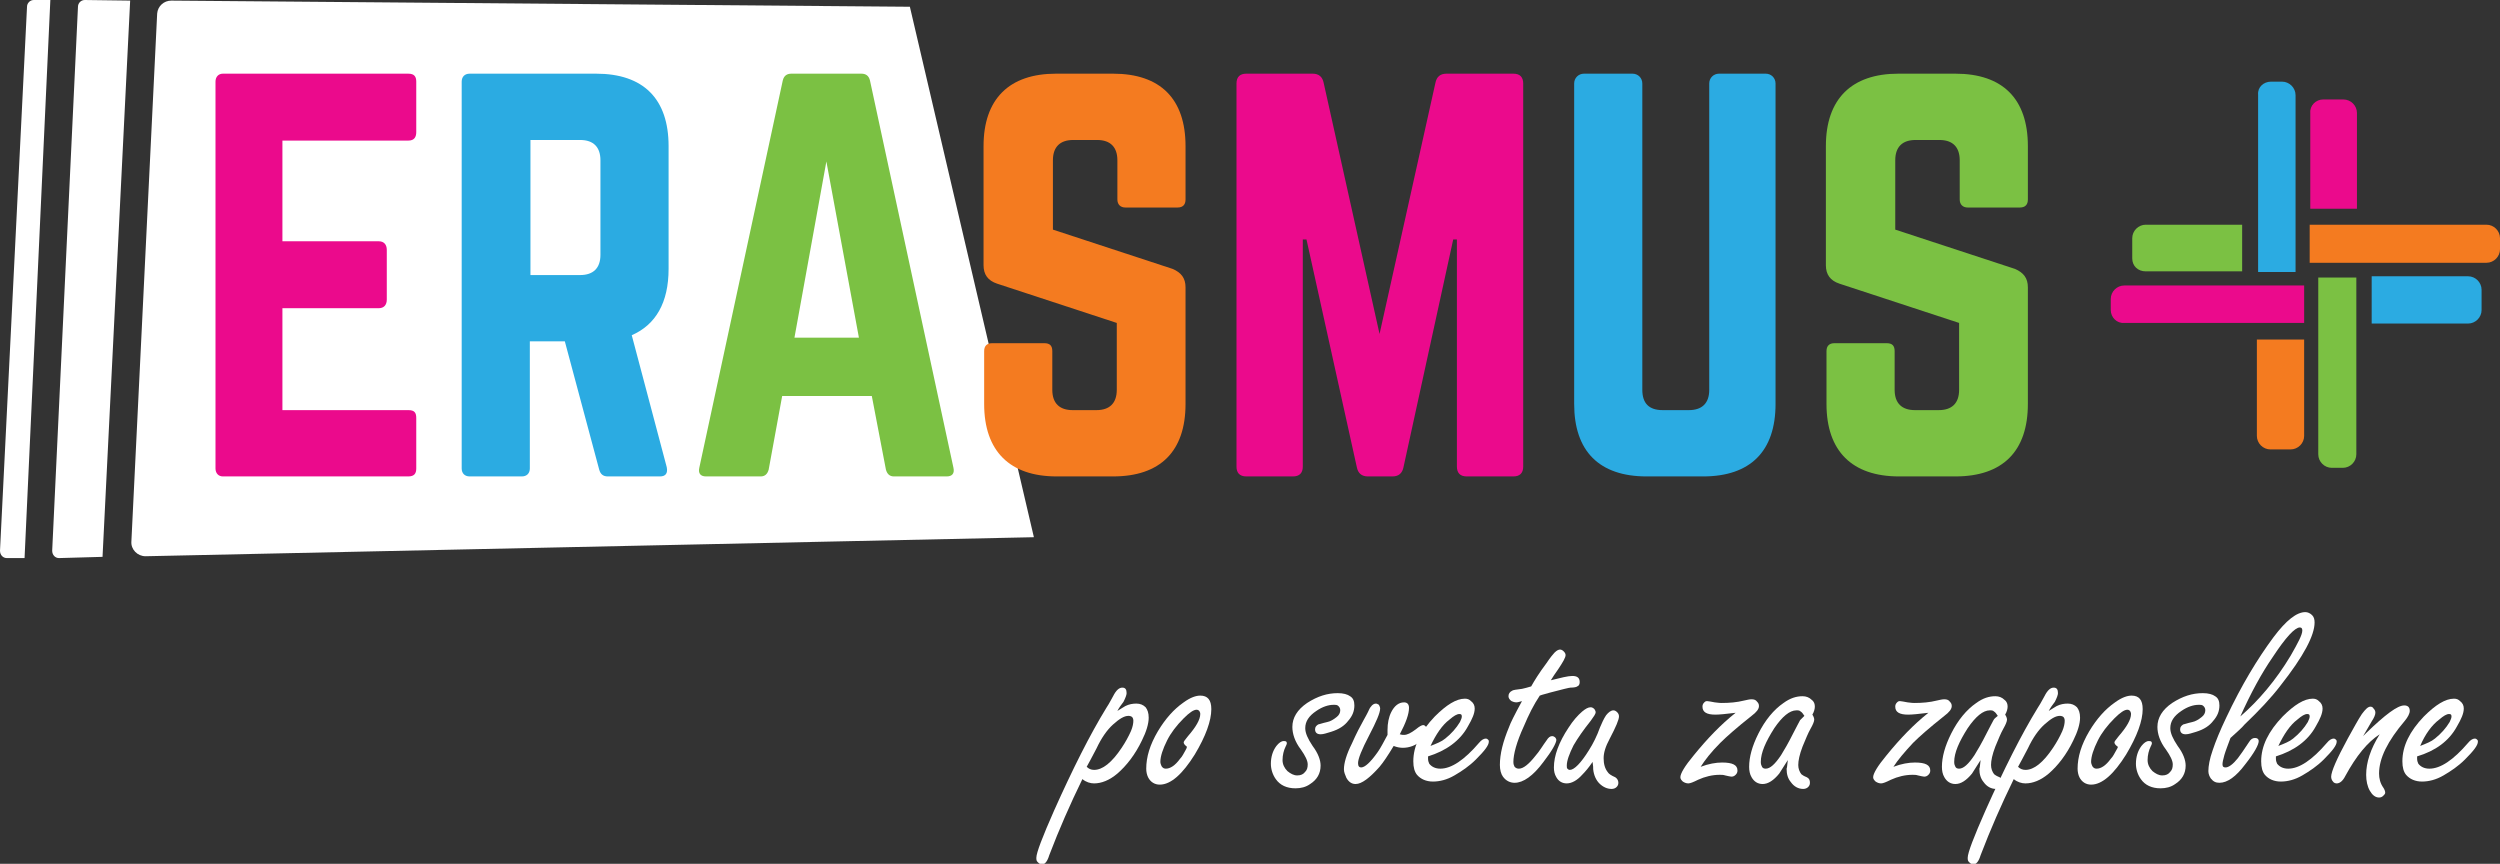<?xml version="1.0" encoding="utf-8"?>
<!-- Generator: Adobe Illustrator 26.2.1, SVG Export Plug-In . SVG Version: 6.00 Build 0)  -->
<svg version="1.1" id="Layer_1" xmlns="http://www.w3.org/2000/svg" xmlns:xlink="http://www.w3.org/1999/xlink" x="0px" y="0px"
	 viewBox="0 0 407.2 140.7" style="enable-background:new 0 0 407.2 140.7;" xml:space="preserve">
<rect x="0" y="0" width="407.2" height="140.7" fill="#333333" stroke="none"/>
<g id="XMLID_347_">
	<path id="XMLID_350_" style="fill:#FFFFFF;" d="M4.4,1.1L0,89.7c0,0.7,0.5,1.2,1.1,1.2L4,90.9L8.2,0L5.5,0C4.9,0,4.4,0.5,4.4,1.1z"
		/>
	<path id="XMLID_349_" style="fill:#FFFFFF;" d="M21.2,0.1L13.8,0c-0.6,0-1.1,0.5-1.1,1.1L8.5,89.7c0,0.7,0.5,1.2,1.1,1.2l7.1-0.2
		L21.2,0.1z"/>
	<path id="XMLID_348_" style="fill:#FFFFFF;" d="M148.2,1.1l-120.3-1c-1.2,0-2.2,0.9-2.3,2.1l-4.2,86c-0.1,1.3,1,2.4,2.3,2.4
		l144.7-3.1L148.2,1.1z"/>
</g>
<g id="XMLID_330_">
	<path id="XMLID_345_" style="fill:#EB0A8C;" d="M67.8,21.5c0,0.8-0.3,1.4-1.3,1.4H46v16.4h15.7c0.8,0,1.3,0.5,1.3,1.4v8.1
		c0,0.9-0.5,1.4-1.3,1.4H46v16.6h20.5c1,0,1.3,0.4,1.3,1.3v8.2c0,0.8-0.3,1.3-1.3,1.3H36.3c-0.7,0-1.2-0.5-1.2-1.3V13.3
		c0-0.8,0.5-1.3,1.2-1.3h30.2c1,0,1.3,0.5,1.3,1.3V21.5z"/>
	<path id="XMLID_342_" style="fill:#2BABE2;" d="M108.9,43.8c0,5.5-2.1,9.1-6,10.8l5.7,21.5c0.2,1-0.2,1.5-1.1,1.5h-8.5
		c-0.8,0-1.2-0.4-1.4-1.1L92,55.6h-5.7v20.7c0,0.8-0.5,1.3-1.3,1.3h-8.5c-0.8,0-1.3-0.5-1.3-1.3V13.3c0-0.8,0.5-1.3,1.3-1.3h20.6
		c7.7,0,11.8,4.1,11.8,11.8V43.8z M94.5,44.8c2.1,0,3.3-1.1,3.3-3.3V26.1c0-2.1-1.1-3.3-3.3-3.3h-8.1v22H94.5z"/>
	<path id="XMLID_339_" style="fill:#7BC143;" d="M145.6,77.6c-0.7,0-1.1-0.4-1.3-1.1l-2.3-12h-14.6l-2.2,12
		c-0.2,0.7-0.6,1.1-1.3,1.1H115c-0.9,0-1.3-0.5-1.1-1.4l13.6-63.1c0.2-0.8,0.7-1.1,1.4-1.1h11.4c0.7,0,1.2,0.3,1.4,1.1l13.6,63.1
		c0.2,0.9-0.2,1.4-1.1,1.4H145.6z M134.6,26.3L129.4,55h10.5L134.6,26.3z"/>
	<path id="XMLID_337_" style="fill:#F47B20;" d="M181.3,12c7.7,0,11.8,4.1,11.8,11.8v8.7c0,0.8-0.4,1.3-1.3,1.3h-8.5
		c-0.8,0-1.3-0.5-1.3-1.3v-6.4c0-2.1-1.1-3.3-3.3-3.3h-3.9c-2.1,0-3.3,1.1-3.3,3.3v11.3l19.5,6.4c1.4,0.6,2.1,1.5,2.1,3v19
		c0,7.7-4.1,11.8-11.8,11.8h-9.2c-7.6,0-11.8-4.1-11.8-11.8v-8.6c0-0.9,0.5-1.3,1.3-1.3h8.5c0.9,0,1.3,0.4,1.3,1.3v6.3
		c0,2.2,1.2,3.3,3.3,3.3h3.9c2.1,0,3.3-1.1,3.3-3.3V52.6l-19.5-6.4c-1.5-0.5-2.2-1.5-2.2-3V23.8c0-7.7,4.2-11.8,11.8-11.8H181.3z"/>
	<path id="XMLID_335_" style="fill:#EB0A8C;" d="M246.5,12c1.1,0,1.6,0.6,1.6,1.6V76c0,1.1-0.6,1.6-1.6,1.6h-7.6
		c-1.1,0-1.6-0.6-1.6-1.6V39h-0.6l-8.1,37.1c-0.2,1-0.8,1.5-1.8,1.5h-4c-1,0-1.6-0.5-1.8-1.5L212.8,39h-0.6V76
		c0,1.1-0.6,1.6-1.6,1.6H203c-1.1,0-1.6-0.6-1.6-1.6V13.6c0-1.1,0.6-1.6,1.6-1.6h10.8c1,0,1.6,0.5,1.8,1.5l9.1,40.9l9.1-40.9
		c0.2-1,0.8-1.5,1.8-1.5H246.5z"/>
	<path id="XMLID_333_" style="fill:#2BABE2;" d="M287.6,12c0.9,0,1.6,0.7,1.6,1.6v52.2c0,7.7-4.1,11.8-11.8,11.8h-9.2
		c-7.7,0-11.8-4.1-11.8-11.8V13.6c0-0.9,0.7-1.6,1.6-1.6h7.9c0.9,0,1.6,0.7,1.6,1.6v49.9c0,2.2,1.1,3.3,3.3,3.3h4.3
		c2.1,0,3.3-1.1,3.3-3.3V13.6c0-0.9,0.7-1.6,1.6-1.6H287.6z"/>
	<path id="XMLID_331_" style="fill:#7BC143;" d="M318.5,12c7.7,0,11.8,4.1,11.8,11.8v8.7c0,0.8-0.4,1.3-1.3,1.3h-8.5
		c-0.8,0-1.3-0.5-1.3-1.3v-6.4c0-2.1-1.1-3.3-3.3-3.3h-3.9c-2.1,0-3.3,1.1-3.3,3.3v11.3l19.5,6.4c1.4,0.6,2.1,1.5,2.1,3v19
		c0,7.7-4.1,11.8-11.8,11.8h-9.2c-7.6,0-11.8-4.1-11.8-11.8v-8.6c0-0.9,0.5-1.3,1.3-1.3h8.5c0.9,0,1.3,0.4,1.3,1.3v6.3
		c0,2.2,1.2,3.3,3.3,3.3h3.9c2.1,0,3.3-1.1,3.3-3.3V52.6l-19.5-6.4c-1.5-0.5-2.2-1.5-2.2-3V23.8c0-7.7,4.2-11.8,11.8-11.8H318.5z"/>
</g>
<g>
	<g>
		<path style="fill:#FFFFFF;" d="M182,115.8c0.6-0.4,1-0.6,1.3-0.8c0.6-0.3,1.2-0.4,1.8-0.4c0.6,0,1.1,0.2,1.5,0.6
			c0.3,0.4,0.5,0.9,0.5,1.7c0,1-0.4,2.3-1.1,3.7c-1.1,2.3-2.5,4.1-4,5.4c-1.3,1.1-2.6,1.6-3.8,1.6c-0.6,0-1.3-0.2-1.9-0.7
			c-2,4.1-3.8,8.2-5.4,12.4c-0.3,1-0.7,1.5-1.2,1.5c-0.2,0-0.4-0.1-0.7-0.4c-0.2-0.2-0.2-0.4-0.2-0.7c0-0.8,1-3.4,2.9-7.7
			c3-6.7,5.8-12.3,8.5-16.7c0.6-0.9,0.9-1.6,1.1-1.9c0.5-1,1-1.4,1.5-1.4c0.5,0,0.7,0.3,0.7,0.9c0,0.3-0.2,0.8-0.5,1.4
			C182.6,114.8,182.2,115.4,182,115.8z M177,124.9c0.3,0.3,0.7,0.5,1.2,0.5c1.4,0,2.9-1.2,4.5-3.6c0.6-0.9,1.1-1.8,1.5-2.7
			c0.3-0.7,0.4-1.3,0.4-1.7c0-0.3-0.1-0.5-0.2-0.6c-0.1-0.1-0.3-0.2-0.6-0.2c-0.7,0-1.5,0.5-2.5,1.4c-1,0.9-1.9,2.2-2.7,3.9
			C177.8,123.4,177.3,124.4,177,124.9z"/>
		<path style="fill:#FFFFFF;" d="M195.5,113.3c1.2,0,1.8,0.7,1.8,2.2c0,1.9-0.9,4.4-2.7,7.4c-2,3.2-3.9,4.9-5.7,4.9
			c-0.8,0-1.5-0.4-1.9-1.2c-0.2-0.4-0.3-0.9-0.3-1.4c0-1.9,0.6-3.9,1.9-6.1c1.2-2,2.6-3.6,4.2-4.7
			C193.9,113.6,194.8,113.3,195.5,113.3z M193.3,121.6c-0.4-0.3-0.5-0.5-0.5-0.7c0-0.1,0.2-0.4,0.7-1c1.3-1.5,2-2.7,2-3.6
			c0-0.1,0-0.2-0.1-0.4c-0.1-0.2-0.3-0.3-0.5-0.3c-0.5,0-1.2,0.5-2.1,1.4c-1.2,1.2-2.1,2.4-2.7,3.6c-0.7,1.4-1.1,2.6-1.1,3.5
			c0,0.2,0.1,0.5,0.2,0.7c0.2,0.3,0.4,0.4,0.7,0.4c0.7,0,1.5-0.5,2.3-1.6c0.4-0.4,0.6-0.9,0.9-1.4S193.3,121.6,193.3,121.6z"/>
		<path style="fill:#FFFFFF;" d="M217.9,112.9c0.9,0,1.6,0.2,2,0.5c0.5,0.3,0.7,0.8,0.7,1.5c0,0.9-0.3,1.7-1,2.5
			c-0.6,0.8-1.5,1.4-2.8,1.8c-0.7,0.2-1.2,0.4-1.7,0.4c-0.6,0-0.9-0.3-0.9-0.8c0-0.4,0.2-0.6,0.5-0.8c0.1,0,0.6-0.2,1.5-0.4
			c0.5-0.1,1-0.4,1.5-0.8c0.4-0.3,0.6-0.7,0.6-1.1c0-0.3-0.1-0.5-0.3-0.7s-0.4-0.2-0.8-0.2c-0.8,0-1.8,0.3-2.8,1
			c-1.2,0.8-1.8,1.7-1.8,2.8c0,0.8,0.4,1.7,1.2,2.9c0.9,1.2,1.3,2.3,1.3,3.2c0,1.3-0.6,2.3-1.7,3c-0.7,0.5-1.5,0.7-2.4,0.7
			c-1.4,0-2.5-0.5-3.2-1.5c-0.5-0.7-0.8-1.6-0.8-2.5c0-1.1,0.3-2.1,0.9-2.9c0.4-0.5,0.8-0.8,1.2-0.8c0.4,0,0.5,0.1,0.5,0.4
			c0,0.1-0.1,0.3-0.2,0.5c-0.3,0.6-0.5,1.4-0.5,2.2c0,0.7,0.3,1.3,0.8,1.8c0.5,0.4,1,0.7,1.6,0.7c0.6,0,1-0.2,1.3-0.6
			c0.3-0.3,0.4-0.7,0.4-1.2c0-0.6-0.4-1.4-1.1-2.4c-1-1.3-1.4-2.6-1.4-3.7c0-1.5,0.8-2.8,2.4-3.9
			C214.6,113.4,216.2,112.9,217.9,112.9z"/>
		<path style="fill:#FFFFFF;" d="M227,121.5c-0.9,1.5-1.7,2.7-2.3,3.4c-1.6,1.8-2.9,2.8-3.9,2.8c-0.6,0-1.1-0.3-1.5-1
			c-0.2-0.5-0.4-0.9-0.4-1.4c0-1,0.4-2.4,1.3-4.2c0.7-1.6,1.4-2.9,1.9-3.8c0.4-0.7,0.6-1.1,0.7-1.3c0.2-0.4,0.3-0.7,0.5-0.9
			c0.2-0.3,0.5-0.5,0.8-0.5c0.2,0,0.3,0.1,0.5,0.2c0.1,0.2,0.2,0.4,0.2,0.6c0,0.7-0.6,2.1-1.8,4.4c-1.2,2.3-1.8,3.8-1.8,4.5
			c0,0.5,0.2,0.7,0.5,0.7c0.6,0,1.5-0.8,2.7-2.5c0.5-0.7,1-1.7,1.6-2.8c0-0.4,0-0.6,0-0.8c0-1.1,0.2-2.1,0.6-2.9
			c0.5-1,1.2-1.6,2.1-1.6c0.5,0,0.8,0.3,0.8,0.9c0,1-0.5,2.4-1.5,4.3c0.3,0.1,0.5,0.1,0.7,0.1c0.5,0,1.1-0.3,1.9-0.9
			c0.6-0.5,1-0.7,1.2-0.7c0.2,0,0.3,0.1,0.5,0.3c0.1,0.2,0.2,0.3,0.2,0.5c0,0.5-0.4,1.1-1.1,1.8c-0.8,0.7-1.8,1.1-2.9,1.1
			C228,121.8,227.5,121.7,227,121.5z"/>
		<path style="fill:#FFFFFF;" d="M232.6,123.2v0.4c0,0.3,0.1,0.6,0.2,0.8c0.4,0.5,1,0.8,1.8,0.8c1.8,0,3.9-1.4,6.3-4.2
			c0.4-0.5,0.8-0.7,1.1-0.7c0.2,0,0.3,0.1,0.4,0.2c0.1,0.1,0.1,0.2,0.1,0.3c0,0.6-0.7,1.5-2.1,2.9c-1.1,1.1-2.3,1.9-3.5,2.6
			s-2.4,1-3.5,1c-1.1,0-2-0.4-2.6-1.1c-0.4-0.5-0.6-1.2-0.6-2.2c0-2.5,1.2-4.9,3.5-7.3c1.9-1.9,3.5-2.9,4.9-2.9c0.4,0,0.7,0.1,1,0.4
			c0.4,0.3,0.6,0.7,0.6,1.2c0,0.8-0.4,1.7-1.1,2.9C237.8,120.7,235.5,122.3,232.6,123.2z M233,121.5c1-0.4,1.8-0.7,2.4-1.2
			c1-0.8,1.8-1.7,2.4-2.7c0.2-0.4,0.3-0.7,0.3-0.9c0-0.3-0.1-0.4-0.4-0.4c-0.4,0-0.9,0.3-1.6,0.9C234.9,118.1,233.9,119.6,233,121.5
			z"/>
		<path style="fill:#FFFFFF;" d="M250.8,113.3c-1,1.5-1.8,3.1-2.6,5c-1.2,2.6-1.7,4.6-1.7,5.8c0,0.4,0.1,0.6,0.2,0.8
			c0.2,0.2,0.4,0.3,0.7,0.3c0.7,0,1.6-0.7,2.7-2.1c0.7-0.8,1.2-1.7,1.8-2.5c0.3-0.5,0.6-0.7,0.9-0.7c0.2,0,0.4,0.1,0.5,0.2
			c0.1,0.1,0.2,0.3,0.2,0.4c0,0.5-0.7,1.8-2.1,3.6c-1.7,2.3-3.3,3.4-4.7,3.4c-0.7,0-1.4-0.3-1.9-1c-0.3-0.4-0.5-1.1-0.5-1.9
			c0-1.8,0.5-3.8,1.5-6.2c0.2-0.6,0.9-2,2.1-4.2c-0.4,0.1-0.7,0.2-0.9,0.2c-0.3,0-0.6-0.1-0.8-0.2c-0.3-0.2-0.5-0.5-0.5-0.8
			c0-0.4,0.2-0.7,0.6-0.9c0.1-0.1,0.7-0.2,1.6-0.3c0.4-0.1,0.9-0.2,1.5-0.4c0.5-0.9,1.3-2.2,2.5-3.8c0.6-0.9,1.1-1.5,1.3-1.7
			c0.4-0.4,0.7-0.5,0.9-0.5c0.2,0,0.4,0.1,0.6,0.3c0.2,0.2,0.3,0.4,0.3,0.6c0,0.4-0.4,1.1-1.2,2.3c-0.5,0.7-0.9,1.3-1.2,1.8
			c1.6-0.4,2.8-0.7,3.5-0.7c0.8,0,1.2,0.3,1.2,1c0,0.3-0.1,0.6-0.4,0.7c-0.1,0.1-0.5,0.2-1.1,0.2c-0.2,0-1.4,0.3-3.3,0.8
			C251.9,113,251.3,113.1,250.8,113.3z"/>
		<path style="fill:#FFFFFF;" d="M259.4,124.1c-0.6,0.9-1.2,1.6-1.7,2.1c-0.8,0.9-1.7,1.4-2.5,1.4c-0.7,0-1.3-0.3-1.7-1
			c-0.3-0.5-0.4-1-0.4-1.6c0-1.9,0.8-4.1,2.4-6.5c0.7-1.1,1.5-2,2.2-2.6c0.6-0.5,1-0.7,1.4-0.7c0.2,0,0.4,0.1,0.6,0.3
			c0.1,0.2,0.2,0.3,0.2,0.5c0,0.3-0.3,0.7-0.8,1.4c-1.2,1.5-2.1,2.8-2.8,4c-0.7,1.4-1.1,2.5-1.1,3.3c0,0.2,0,0.4,0.1,0.5
			c0.1,0.1,0.2,0.2,0.4,0.2c0.7,0,1.8-1.1,3.1-3.2c0.7-1.1,1.3-2.3,1.8-3.7c0.3-0.7,0.6-1.4,1-2c0.4-0.5,0.8-0.8,1.2-0.8
			c0.2,0,0.4,0.1,0.6,0.3c0.2,0.2,0.3,0.4,0.3,0.7c0,0.5-0.5,1.7-1.5,3.6c-0.7,1.3-1,2.3-1,3.2c0,0.9,0.2,1.7,0.7,2.3
			c0.1,0.2,0.5,0.5,1.2,0.8c0.3,0.2,0.5,0.5,0.5,0.9c0,0.3-0.1,0.5-0.3,0.7c-0.2,0.2-0.5,0.3-0.8,0.3c-0.7,0-1.4-0.3-2-0.9
			c-0.5-0.5-0.9-1.3-1-2.3C259.5,125.1,259.5,124.7,259.4,124.1z"/>
		<path style="fill:#FFFFFF;" d="M277,124.9c1.3-0.5,2.5-0.7,3.5-0.7c1.7,0,2.5,0.4,2.5,1.3c0,0.3-0.1,0.5-0.3,0.7s-0.4,0.3-0.7,0.3
			c-0.2,0-0.5-0.1-1-0.2c-0.3-0.1-0.6-0.1-0.9-0.1c-1.2,0-2.4,0.3-3.5,0.8c-0.8,0.4-1.3,0.6-1.6,0.6c-0.3,0-0.6-0.1-0.9-0.3
			c-0.2-0.2-0.4-0.4-0.4-0.7c0-0.6,0.7-1.8,2.2-3.6c2.2-2.7,4.4-5,6.8-6.9c-1.6,0.2-2.7,0.3-3.3,0.3c-1.4,0-2.1-0.4-2.1-1.3
			c0-0.3,0.1-0.5,0.3-0.7c0.2-0.2,0.3-0.2,0.5-0.2c0.2,0,0.6,0.1,1.2,0.2c0.2,0,0.6,0.1,1.1,0.1c1.3,0,2.5-0.1,3.7-0.4
			c0.5-0.1,0.8-0.2,1.2-0.2c0.4,0,0.7,0.1,0.9,0.4c0.2,0.2,0.3,0.4,0.3,0.7c0,0.5-0.4,1-1.2,1.6c-2.4,1.9-4.1,3.4-5.1,4.4
			C278.7,122.5,277.7,123.8,277,124.9z"/>
		<path style="fill:#FFFFFF;" d="M291.2,123.8c-0.5,0.8-1,1.6-1.4,2.2c-0.9,1.1-1.8,1.7-2.7,1.7c-0.8,0-1.4-0.4-1.8-1.1
			c-0.3-0.5-0.4-1.1-0.4-1.7c0-1.6,0.5-3.4,1.5-5.4c1.1-2.2,2.5-3.9,4.1-5c1.1-0.8,2.1-1.1,3.1-1.1c0.6,0,1.1,0.2,1.5,0.6
			c0.4,0.3,0.5,0.7,0.5,1.1c0,0.3-0.1,0.8-0.4,1.3c0.2,0.3,0.3,0.6,0.3,0.8c0,0.3-0.2,0.8-0.6,1.5c-0.4,0.7-0.8,1.7-1.3,2.9
			c-0.5,1.3-0.7,2.3-0.7,3c0,0.6,0.2,1.1,0.5,1.5c0.1,0.1,0.4,0.3,0.9,0.5c0.4,0.2,0.5,0.5,0.5,0.9c0,0.3-0.1,0.5-0.3,0.7
			c-0.2,0.2-0.5,0.3-0.8,0.3c-0.8,0-1.5-0.4-2-1.1c-0.5-0.6-0.7-1.3-0.7-2.2C291.1,125,291.1,124.5,291.2,123.8z M293.9,116.6
			c-0.2-0.3-0.4-0.6-0.6-0.7c-0.2-0.2-0.4-0.2-0.7-0.2c-1.1,0-2.3,1-3.6,2.9c-1.4,2.2-2.2,4-2.2,5.5c0,0.4,0.1,0.6,0.2,0.8
			c0.1,0.2,0.3,0.3,0.6,0.3c0.7,0,1.5-0.7,2.5-2.2c0.5-0.8,1.2-2,2-3.6c0.5-1,0.9-1.7,1.1-2.1C293.4,117.1,293.6,116.9,293.9,116.6z
			"/>
		<path style="fill:#FFFFFF;" d="M308.4,124.9c1.3-0.5,2.5-0.7,3.5-0.7c1.7,0,2.5,0.4,2.5,1.3c0,0.3-0.1,0.5-0.3,0.7
			c-0.2,0.2-0.4,0.3-0.7,0.3c-0.2,0-0.5-0.1-1-0.2c-0.3-0.1-0.6-0.1-0.9-0.1c-1.2,0-2.4,0.3-3.5,0.8c-0.8,0.4-1.3,0.6-1.6,0.6
			c-0.3,0-0.6-0.1-0.9-0.3c-0.2-0.2-0.4-0.4-0.4-0.7c0-0.6,0.7-1.8,2.2-3.6c2.2-2.7,4.4-5,6.8-6.9c-1.6,0.2-2.7,0.3-3.3,0.3
			c-1.4,0-2.1-0.4-2.1-1.3c0-0.3,0.1-0.5,0.3-0.7c0.2-0.2,0.3-0.2,0.5-0.2c0.2,0,0.6,0.1,1.2,0.2c0.2,0,0.6,0.1,1.1,0.1
			c1.3,0,2.5-0.1,3.7-0.4c0.5-0.1,0.8-0.2,1.2-0.2c0.4,0,0.7,0.1,0.9,0.4c0.2,0.2,0.3,0.4,0.3,0.7c0,0.5-0.4,1-1.2,1.6
			c-2.4,1.9-4.1,3.4-5.1,4.4C310.2,122.5,309.1,123.8,308.4,124.9z"/>
		<path style="fill:#FFFFFF;" d="M322.6,123.8c-0.5,0.8-1,1.6-1.4,2.2c-0.9,1.1-1.8,1.7-2.7,1.7c-0.8,0-1.4-0.4-1.8-1.1
			c-0.3-0.5-0.4-1.1-0.4-1.7c0-1.6,0.5-3.4,1.5-5.4c1.1-2.2,2.5-3.9,4.1-5c1.1-0.8,2.1-1.1,3.1-1.1c0.6,0,1.1,0.2,1.5,0.6
			c0.4,0.3,0.5,0.7,0.5,1.1c0,0.3-0.1,0.8-0.4,1.3c0.2,0.3,0.3,0.6,0.3,0.8c0,0.3-0.2,0.8-0.6,1.5c-0.4,0.7-0.8,1.7-1.3,2.9
			c-0.5,1.3-0.7,2.3-0.7,3c0,0.6,0.2,1.1,0.5,1.5c0.1,0.1,0.4,0.3,0.9,0.5c0.4,0.2,0.5,0.5,0.5,0.9c0,0.3-0.1,0.5-0.3,0.7
			c-0.2,0.2-0.5,0.3-0.8,0.3c-0.8,0-1.5-0.4-2-1.1c-0.5-0.6-0.7-1.3-0.7-2.2C322.5,125,322.5,124.5,322.6,123.8z M325.4,116.6
			c-0.2-0.3-0.4-0.6-0.6-0.7c-0.2-0.2-0.4-0.2-0.7-0.2c-1.1,0-2.3,1-3.6,2.9c-1.4,2.2-2.2,4-2.2,5.5c0,0.4,0.1,0.6,0.2,0.8
			c0.1,0.2,0.3,0.3,0.6,0.3c0.7,0,1.5-0.7,2.5-2.2c0.5-0.8,1.2-2,2-3.6c0.5-1,0.9-1.7,1.1-2.1C324.8,117.1,325,116.9,325.4,116.6z"
			/>
		<path style="fill:#FFFFFF;" d="M333.7,115.8c0.6-0.4,1-0.6,1.3-0.8c0.6-0.3,1.2-0.4,1.8-0.4c0.6,0,1.1,0.2,1.5,0.6
			c0.3,0.4,0.5,0.9,0.5,1.7c0,1-0.4,2.3-1.1,3.7c-1.1,2.3-2.5,4.1-4,5.4c-1.3,1.1-2.6,1.6-3.8,1.6c-0.6,0-1.3-0.2-1.9-0.7
			c-2,4.1-3.8,8.2-5.4,12.4c-0.3,1-0.7,1.5-1.2,1.5c-0.2,0-0.4-0.1-0.7-0.4c-0.2-0.2-0.2-0.4-0.2-0.7c0-0.8,1-3.4,2.9-7.7
			c3-6.7,5.8-12.3,8.5-16.7c0.6-0.9,0.9-1.6,1.1-1.9c0.5-1,1-1.4,1.5-1.4c0.5,0,0.7,0.3,0.7,0.9c0,0.3-0.2,0.8-0.5,1.4
			C334.3,114.8,333.9,115.4,333.7,115.8z M328.7,124.9c0.3,0.3,0.7,0.5,1.2,0.5c1.4,0,2.9-1.2,4.5-3.6c0.6-0.9,1.1-1.8,1.5-2.7
			c0.3-0.7,0.4-1.3,0.4-1.7c0-0.3-0.1-0.5-0.2-0.6c-0.1-0.1-0.3-0.2-0.6-0.2c-0.7,0-1.5,0.5-2.5,1.4c-1,0.9-1.9,2.2-2.7,3.9
			C329.5,123.4,329,124.4,328.7,124.9z"/>
		<path style="fill:#FFFFFF;" d="M347.2,113.3c1.2,0,1.8,0.7,1.8,2.2c0,1.9-0.9,4.4-2.7,7.4c-2,3.2-3.9,4.9-5.7,4.9
			c-0.8,0-1.5-0.4-1.9-1.2c-0.2-0.4-0.3-0.9-0.3-1.4c0-1.9,0.6-3.9,1.9-6.1c1.2-2,2.6-3.6,4.2-4.7
			C345.6,113.6,346.5,113.3,347.2,113.3z M344.9,121.6c-0.4-0.3-0.5-0.5-0.5-0.7c0-0.1,0.2-0.4,0.7-1c1.3-1.5,2-2.7,2-3.6
			c0-0.1,0-0.2-0.1-0.4c-0.1-0.2-0.3-0.3-0.5-0.3c-0.5,0-1.2,0.5-2.1,1.4c-1.2,1.2-2.1,2.4-2.7,3.6c-0.7,1.4-1.1,2.6-1.1,3.5
			c0,0.2,0.1,0.5,0.2,0.7c0.2,0.3,0.4,0.4,0.7,0.4c0.7,0,1.5-0.5,2.3-1.6c0.4-0.4,0.6-0.9,0.9-1.4S345,121.6,344.9,121.6z"/>
		<path style="fill:#FFFFFF;" d="M358.8,112.9c0.9,0,1.6,0.2,2,0.5c0.5,0.3,0.7,0.8,0.7,1.5c0,0.9-0.3,1.7-1,2.5
			c-0.6,0.8-1.5,1.4-2.8,1.8c-0.7,0.2-1.2,0.4-1.7,0.4c-0.6,0-0.9-0.3-0.9-0.8c0-0.4,0.2-0.6,0.5-0.8c0.1,0,0.6-0.2,1.5-0.4
			c0.5-0.1,1-0.4,1.5-0.8c0.4-0.3,0.6-0.7,0.6-1.1c0-0.3-0.1-0.5-0.3-0.7s-0.4-0.2-0.8-0.2c-0.8,0-1.8,0.3-2.8,1
			c-1.2,0.8-1.8,1.7-1.8,2.8c0,0.8,0.4,1.7,1.2,2.9c0.9,1.2,1.3,2.3,1.3,3.2c0,1.3-0.6,2.3-1.7,3c-0.7,0.5-1.5,0.7-2.4,0.7
			c-1.4,0-2.5-0.5-3.2-1.5c-0.5-0.7-0.8-1.6-0.8-2.5c0-1.1,0.3-2.1,0.9-2.9c0.4-0.5,0.8-0.8,1.2-0.8c0.4,0,0.5,0.1,0.5,0.4
			c0,0.1-0.1,0.3-0.2,0.5c-0.3,0.6-0.5,1.4-0.5,2.2c0,0.7,0.3,1.3,0.8,1.8c0.5,0.4,1,0.7,1.6,0.7c0.6,0,1-0.2,1.3-0.6
			c0.3-0.3,0.4-0.7,0.4-1.2c0-0.6-0.4-1.4-1.1-2.4c-1-1.3-1.4-2.6-1.4-3.7c0-1.5,0.8-2.8,2.4-3.9
			C355.5,113.4,357.1,112.9,358.8,112.9z"/>
		<path style="fill:#FFFFFF;" d="M363.3,120.2c-0.4,1.1-0.8,2.1-1,2.8s-0.3,1.2-0.3,1.5c0,0.4,0.2,0.5,0.5,0.5c0.5,0,1.2-0.5,2-1.5
			c0.4-0.5,1-1.4,1.8-2.6c0.3-0.5,0.6-0.7,1-0.7c0.4,0,0.6,0.2,0.6,0.5c0,0.6-0.7,1.9-2.2,3.8c-1.5,2-2.9,3-4.2,3
			c-0.6,0-1-0.2-1.4-0.7c-0.2-0.3-0.4-0.7-0.4-1.2c0-0.8,0.2-2,0.7-3.4c0.5-1.5,1.2-3.2,2.2-5.3c2.5-5.3,5.1-9.6,7.7-13.1
			c2.1-2.8,3.8-4.1,5.2-4.1c0.4,0,0.8,0.2,1.1,0.5c0.3,0.3,0.4,0.7,0.4,1.2c0,2.1-1.8,5.5-5.5,10.2c-1.6,2.1-3.6,4.2-5.9,6.4
			C365.2,118.5,364.4,119.2,363.3,120.2z M364.9,116.7c3-2.6,5.8-5.9,8.2-9.9c1.2-2.1,1.9-3.4,1.9-4.1c0-0.3-0.1-0.5-0.4-0.5
			c-0.8,0-2.3,1.6-4.4,4.8C368.4,109.6,366.6,112.9,364.9,116.7z"/>
		<path style="fill:#FFFFFF;" d="M370.7,123.2v0.4c0,0.3,0.1,0.6,0.2,0.8c0.4,0.5,1,0.8,1.8,0.8c1.8,0,3.9-1.4,6.3-4.2
			c0.4-0.5,0.8-0.7,1.1-0.7c0.2,0,0.3,0.1,0.4,0.2c0.1,0.1,0.1,0.2,0.1,0.3c0,0.6-0.7,1.5-2.1,2.9c-1.1,1.1-2.3,1.9-3.5,2.6
			s-2.4,1-3.5,1c-1.1,0-2-0.4-2.6-1.1c-0.4-0.5-0.6-1.2-0.6-2.2c0-2.5,1.2-4.9,3.5-7.3c1.9-1.9,3.5-2.9,4.9-2.9c0.4,0,0.7,0.1,1,0.4
			c0.4,0.3,0.6,0.7,0.6,1.2c0,0.8-0.4,1.7-1.1,2.9C375.9,120.7,373.6,122.3,370.7,123.2z M371.1,121.5c1-0.4,1.8-0.7,2.4-1.2
			c1-0.8,1.8-1.7,2.4-2.7c0.2-0.4,0.3-0.7,0.3-0.9c0-0.3-0.1-0.4-0.4-0.4c-0.4,0-0.9,0.3-1.6,0.9C373,118.1,372,119.6,371.1,121.5z"
			/>
		<path style="fill:#FFFFFF;" d="M384.9,119.9c0.2-0.2,0.4-0.4,0.5-0.5c3.1-3,5.1-4.5,6.2-4.5c0.6,0,0.9,0.3,0.9,0.9
			c0,0.4-0.3,1-0.8,1.6c-2.8,3.3-4.2,6.1-4.2,8.6c0,0.8,0.2,1.6,0.7,2.3c0.2,0.3,0.3,0.6,0.3,0.8c0,0.2-0.1,0.3-0.3,0.5
			c-0.2,0.2-0.4,0.3-0.7,0.3c-0.6,0-1.1-0.4-1.5-1.1c-0.4-0.7-0.6-1.6-0.6-2.6c0-2,0.7-4.2,2.2-6.6c-2,1.3-3.8,3.5-5.6,6.8
			c-0.4,0.8-0.9,1.2-1.4,1.2c-0.2,0-0.5-0.1-0.6-0.3c-0.2-0.2-0.3-0.5-0.3-0.8c0-0.8,0.9-2.9,2.7-6.2c1-1.8,1.7-3.1,2.3-4
			c0.6-0.8,1-1.2,1.4-1.2c0.2,0,0.4,0.1,0.5,0.3c0.2,0.2,0.3,0.4,0.3,0.7c0,0.3-0.2,0.8-0.6,1.4
			C385.8,118.4,385.3,119.2,384.9,119.9z"/>
		<path style="fill:#FFFFFF;" d="M393.7,123.2v0.4c0,0.3,0.1,0.6,0.2,0.8c0.4,0.5,1,0.8,1.8,0.8c1.8,0,3.9-1.4,6.3-4.2
			c0.4-0.5,0.8-0.7,1.1-0.7c0.2,0,0.3,0.1,0.4,0.2c0.1,0.1,0.1,0.2,0.1,0.3c0,0.6-0.7,1.5-2.1,2.9c-1.1,1.1-2.3,1.9-3.5,2.6
			s-2.4,1-3.5,1c-1.1,0-2-0.4-2.6-1.1c-0.4-0.5-0.6-1.2-0.6-2.2c0-2.5,1.2-4.9,3.5-7.3c1.9-1.9,3.5-2.9,4.9-2.9c0.4,0,0.7,0.1,1,0.4
			c0.4,0.3,0.6,0.7,0.6,1.2c0,0.8-0.4,1.7-1.1,2.9C398.9,120.7,396.7,122.3,393.7,123.2z M394.2,121.5c1-0.4,1.8-0.7,2.4-1.2
			c1-0.8,1.8-1.7,2.4-2.7c0.2-0.4,0.3-0.7,0.3-0.9c0-0.3-0.1-0.4-0.4-0.4c-0.4,0-0.9,0.3-1.6,0.9C396.1,118.1,395,119.6,394.2,121.5
			z"/>
	</g>
</g>
<g id="XMLID_169_">
	<path id="XMLID_832_" style="fill:#7BC143;" d="M347.3,42.1v-3.3c0-1.2,1-2.2,2.2-2.2h15.7v7.6h-15.7
		C348.2,44.2,347.3,43.3,347.3,42.1z"/>
	<path id="XMLID_831_" style="fill:#EB0A8C;" d="M378.4,16.2h3.3c1.2,0,2.2,1,2.2,2.2V34h-7.6V18.4
		C376.2,17.2,377.2,16.2,378.4,16.2z"/>
	<path id="XMLID_830_" style="fill:#F47B20;" d="M367.7,55.3h7.6v15.7c0,1.2-1,2.2-2.2,2.2h-3.3c-1.2,0-2.2-1-2.2-2.2V55.3z"/>
	<path id="XMLID_829_" style="fill:#2BABE2;" d="M386.3,52.7V45H402c1.2,0,2.2,1,2.2,2.2v3.3c0,1.2-1,2.2-2.2,2.2L386.3,52.7z"/>
	<path id="XMLID_828_" style="fill:#EB0A8C;" d="M343.8,50.5v-1.8c0-1.2,1-2.2,2.2-2.2h29.3v6.1H346
		C344.8,52.7,343.8,51.7,343.8,50.5z"/>
	<path id="XMLID_827_" style="fill:#F47B20;" d="M376.2,42.7v-6.1H405c1.2,0,2.2,1,2.2,2.2v1.8c0,1.2-1,2.2-2.2,2.2H376.2z"/>
	<path id="XMLID_826_" style="fill:#2BABE2;" d="M369.9,13.3h1.8c1.2,0,2.2,1,2.2,2.2v28.8h-6.1V15.4
		C367.7,14.2,368.7,13.3,369.9,13.3z"/>
	<path id="XMLID_823_" style="fill:#7BC143;" d="M377.7,45.2h6.1V74c0,1.2-1,2.2-2.2,2.2h-1.8c-1.2,0-2.2-1-2.2-2.2V45.2z"/>
</g>
</svg>
